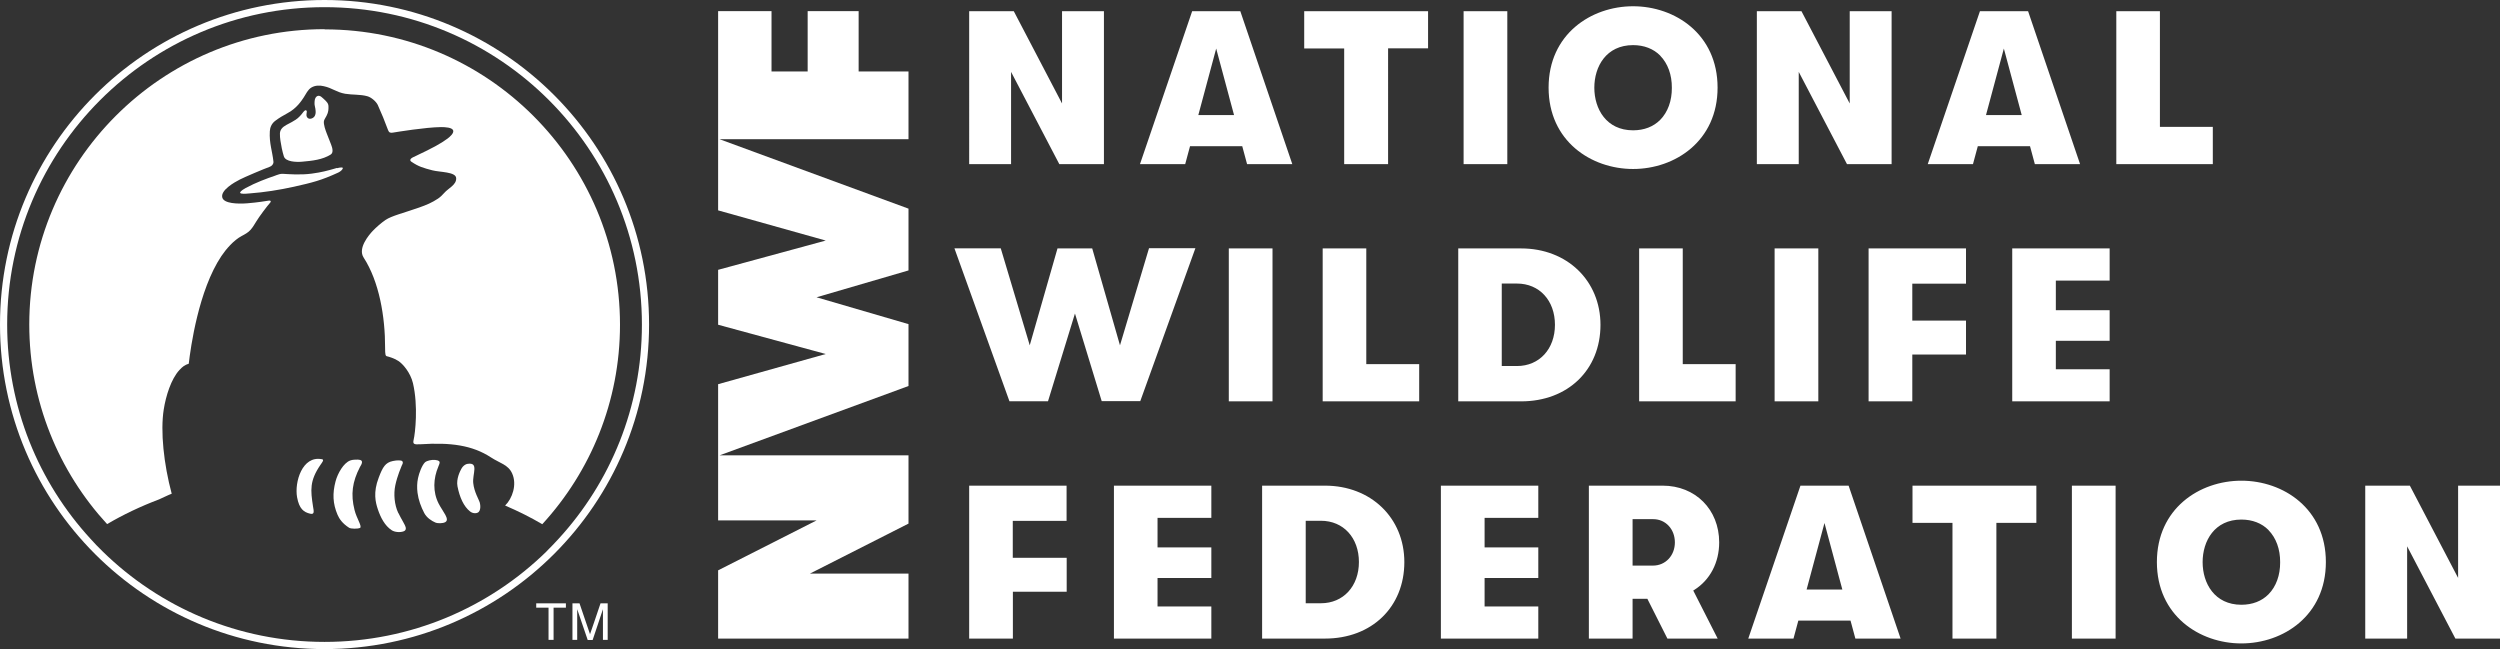 <?xml version="1.0" encoding="UTF-8"?>
<svg id="Layer_2" xmlns="http://www.w3.org/2000/svg" viewBox="0 0 247.66 64.3">
  <rect x="0" y="0" width="247.66" height="64.3" fill="#333333" stroke="none"/>
  <defs>
    <style>
      .cls-1 {
        fill: #fff;
      }
    </style>
  </defs>
  <g id="Layer_1-2" data-name="Layer_1">
    <g>
      <polygon class="cls-1" points="71.14 1.1 71.14 20.84 81.8 23.83 71.14 26.73 71.14 32.17 81.8 35.07 71.14 38.06 71.14 51.55 80.9 51.55 71.14 56.5 71.14 63.26 90 63.26 90 56.82 80.24 56.82 90 51.87 90 45.11 71.28 45.11 90 38.24 90 32.11 80.89 29.45 90 26.79 90 20.67 71.28 13.79 90 13.79 90 7.08 85.06 7.08 85.06 1.1 80.01 1.1 80.01 7.08 76.43 7.08 76.43 1.1 71.14 1.1"/>
      <path class="cls-1" d="M104.94,16.26l-4.78-9.14v9.14h-4.15V1.11h4.42l4.78,9.14V1.11h4.15v15.15h-4.42ZM117.89,14.48l-.48,1.78h-4.48l5.17-15.15h4.77l5.15,15.15h-4.48l-.48-1.78h-5.16ZM118.71,11.4h3.54l-1.77-6.59-1.77,6.59ZM141.47,1.11h-12.27v3.69h3.96v11.46h4.35V4.79h3.96V1.11ZM144.99,1.11v15.15h4.33V1.11h-4.33ZM161.78.62c4.16,0,8.37,2.77,8.37,8.06s-4.21,8.06-8.37,8.06-8.37-2.77-8.37-8.06,4.21-8.06,8.37-8.06ZM164.47,5.51c-.67-.68-1.61-1.04-2.69-1.04-2.66,0-3.84,2.12-3.84,4.22s1.19,4.22,3.84,4.22c1.09,0,2.02-.36,2.69-1.04.75-.76,1.16-1.89,1.15-3.17.01-1.29-.4-2.41-1.15-3.18ZM187.39,16.26V1.11h-4.15v9.14l-4.78-9.14h-4.42v15.15h4.15V7.12l4.78,9.14h4.42ZM195.93,14.48l-.48,1.78h-4.48l5.17-15.15h4.77l5.15,15.15h-4.48l-.48-1.78h-5.16ZM196.74,11.4h3.54l-1.77-6.59-1.77,6.59ZM209.65,1.11v15.15h9.56v-3.69h-5.24V1.11h-4.33ZM113.82,24.61l-2.87,9.6-2.75-9.6h-3.44l-2.75,9.6-.12-.41-2.75-9.2h-4.59l5.45,15.15h3.82l2.67-8.69.12.39,2.53,8.29h3.82l5.46-15.15h-4.59ZM121.73,24.61v15.15h4.33v-15.15h-4.33ZM131.03,24.61v15.15h9.56v-3.69h-5.24v-11.46h-4.33ZM158.55,32.18c0,4.46-3.23,7.58-7.86,7.58h-6.23v-15.15h6.23c4.55,0,7.86,3.19,7.86,7.58ZM154.04,32.18c0-2.41-1.54-4.09-3.76-4.09h-1.51v8.17h1.51c2.21,0,3.76-1.68,3.76-4.09ZM162.38,24.61v15.15h9.56v-3.69h-5.24v-11.46h-4.33ZM175.8,24.61v15.15h4.33v-15.15h-4.33ZM194.76,31.76h-5.32v-3.66h5.32v-3.49h-9.65v15.15h4.33v-4.64h5.32v-3.36ZM208.99,27.79v-3.18h-9.65v15.15h9.65v-3.18h-5.33v-2.82h5.33v-3.03h-5.33v-2.93h5.33ZM105.66,55.26h-5.33v-3.66h5.33v-3.49h-9.65v15.15h4.33v-4.64h5.33v-3.36ZM120,51.29v-3.18h-9.65v15.15h9.65v-3.18h-5.33v-2.82h5.33v-3.03h-5.33v-2.93h5.33ZM139.12,55.68c0,4.46-3.23,7.58-7.86,7.58h-6.23v-15.15h6.23c4.55,0,7.86,3.19,7.86,7.58ZM134.62,55.68c0-2.41-1.54-4.09-3.76-4.09h-1.51v8.17h1.51c2.21,0,3.76-1.68,3.76-4.09ZM152.39,51.29v-3.18h-9.65v15.15h9.65v-3.18h-5.32v-2.82h5.32v-3.03h-5.32v-2.93h5.32ZM163.21,59.32h-1.48v3.94h-4.33v-15.15h7.31c3.24,0,5.6,2.36,5.6,5.62,0,2-.9,3.72-2.47,4.71l-.1.06,2.42,4.76h-4.98l-1.95-3.87-.03-.07ZM161.73,56.03h2.02c1.24,0,2.17-.99,2.17-2.3s-.92-2.3-2.15-2.3h-2.04v4.61ZM178.15,61.48l-.48,1.78h-4.48l5.17-15.15h4.77l5.15,15.15h-4.48l-.48-1.78h-5.16ZM178.97,58.4h3.54l-1.77-6.59-1.77,6.59ZM201.73,48.11h-12.27v3.69h3.96v11.46h4.35v-11.46h3.96v-3.69ZM205.25,48.11v15.15h4.33v-15.15h-4.33ZM222.04,47.62c4.16,0,8.37,2.77,8.37,8.06s-4.21,8.06-8.37,8.06-8.37-2.77-8.37-8.06,4.21-8.06,8.37-8.06ZM224.73,52.51c-.67-.68-1.61-1.04-2.69-1.04-2.66,0-3.84,2.12-3.84,4.22s1.19,4.22,3.84,4.22c1.09,0,2.02-.36,2.69-1.04.75-.76,1.16-1.89,1.15-3.17.01-1.29-.4-2.41-1.15-3.18ZM247.66,63.26v-15.15h-4.15v9.14l-4.78-9.14h-4.42v15.15h4.15v-9.14l4.78,9.14h4.42Z"/>
      <path class="cls-1" d="M39.45,50.81c-.38-.81-.47-1.87-.29-2.73.2-.95.58-1.8.64-1.96.03-.07.2-.31.03-.45-.1-.08-.5-.09-.91,0-.75.15-1.01.61-1.4,1.64-.57,1.48-.32,2.45-.09,3.14.26.78.68,1.63,1.38,2.08.29.19.83.24,1.19.1.15-.06.22-.17.2-.34-.04-.2-.17-.41-.27-.6-.16-.29-.33-.58-.47-.88Z"/>
      <path class="cls-1" d="M35.5,45.53c-.27,0-.58,0-.81.09-.65.24-1.24,1.27-1.45,2.07-.31,1.18-.28,2.19.2,3.31.17.39.47.85,1.14,1.28.18.12.86.12,1.08.02.25-.13-.33-.93-.54-1.78-.39-1.55-.22-2.79.54-4.26.18-.28.41-.71-.16-.72Z"/>
      <path class="cls-1" d="M31.87,45.49c-1.93-.37-2.71,2.27-2.44,3.77.21,1.15.66,1.48,1.3,1.63.46.11.35-.28.28-.71-.25-1.63-.35-2.54.73-4.12.18-.27.42-.52.13-.58Z"/>
      <path class="cls-1" d="M33.37,16.64c-.12.03-.25.07-.38.11-.5.14-1.12.32-2.11.45-1.12.15-2.33.05-2.85.02-.24-.02-.47.07-.7.15l-.04.02c-.94.32-1.94.69-2.96,1.24-.48.26-.57.43-.54.48.07.13.63.08.81.06.06,0,.11-.01.14-.01,1.45-.11,2.92-.34,4.37-.66,1.82-.41,2.7-.62,4.41-1.41.21-.1.44-.3.44-.44,0-.02,0-.02-.01-.03-.02-.02-.13-.07-.56.04Z"/>
      <path class="cls-1" d="M29.24,11.89c-.21.14-.44.26-.65.37l-.19.1c-.45.24-.65.5-.67.86-.01.24.02.48.05.71.06.43.19,1.09.34,1.56.17.54,1.21.58,1.79.53,1.04-.09,2.04-.2,2.85-.71.29-.19.18-.63.04-.99-.18-.48-.32-.83-.42-1.07-.13-.33-.35-.93-.29-1.27.02-.09.08-.19.14-.3.14-.23.33-.56.31-1.07.02-.36-.18-.54-.45-.79-.06-.05-.12-.1-.18-.16-.15-.15-.32-.21-.46-.15-.15.06-.26.24-.28.48-.03.31,0,.49.04.63.01.05.02.09.03.13v.02c.03.2.07.48-.05.7-.1.21-.42.37-.64.26-.12-.06-.24-.22-.18-.49,0-.01,0-.02,0-.04.04-.14.04-.23-.06-.28h0s-.02,0-.02,0c-.07,0-.18.09-.22.15-.22.29-.46.59-.82.82Z"/>
      <path class="cls-1" d="M32.15,0C14.39,0,0,14.39,0,32.15s14.39,32.15,32.15,32.15,32.15-14.39,32.15-32.15S49.91,0,32.15,0ZM54.15,54.62c-5.67,5.55-13.44,8.97-22,8.97s-16.33-3.42-21.99-8.97c-.42-.41-.82-.82-1.2-1.25C3.83,47.78.71,40.33.71,32.15.71,14.79,14.79.71,32.15.71s31.44,14.08,31.44,31.44c0,8.18-3.12,15.62-8.24,21.21-.39.43-.79.84-1.2,1.25Z"/>
      <path class="cls-1" d="M32.15,2.89C16.02,2.89,2.9,16.02,2.9,32.15c0,7.61,2.92,14.56,7.71,19.77,1.58-.93,3.3-1.75,5.15-2.45.2-.08.96-.46,1.25-.56-.79-2.95-1.13-6.18-.79-8.34.21-1.34.73-3.03,1.56-3.92.33-.35.52-.49.92-.62.18-1.58.97-7.29,3.23-10.66.47-.7,1.22-1.57,2.01-1.99.32-.17.64-.34.88-.61.24-.27.39-.55.58-.85.27-.45,1.07-1.52,1.38-1.86.1-.11.02-.22-.13-.19-.31.05-1.15.19-2.16.27-.91.07-2.32.04-2.47-.58-.18-.72,1.2-1.5,1.75-1.78.44-.23,2.35-1.04,2.96-1.26.2-.07.38-.27.36-.5-.1-1-.43-1.83-.36-3.01.02-.37.16-.74.51-1.02.4-.31.84-.56,1.28-.8.89-.48,1.37-1.24,1.57-1.54.23-.34.39-.76.76-.98.37-.22.82-.23,1.23-.13.84.18,1.25.6,2.12.75.75.12,1.49.05,2.18.24.41.11.87.52,1.04.86.4.9.68,1.56,1.02,2.49.09.26.24.3.47.26.44-.07,3.21-.53,4.78-.55.44,0,1.09.04,1.2.32.11.28-.35.67-.57.83-.68.5-1.43.91-3.38,1.83-.34.16-.35.33-.2.44.74.51,1.22.63,2.08.86.76.2,2.33.14,2.37.77.05.67-.78,1.01-1.17,1.46-.17.2-.4.42-.62.57-.63.42-1.15.63-1.88.89-1.6.56-2.72.82-3.33,1.23-.4.27-.94.74-1.27,1.09-.35.37-1.5,1.7-.9,2.63,1.55,2.39,2.14,5.88,2.13,8.96,0,.64.04.79.17.82.2.05.69.18,1.13.46.45.28,1.21,1.16,1.46,2.21.53,2.26.22,4.97.07,5.59-.1.44,0,.5.68.46,2.96-.19,5.11.08,6.99,1.31.89.58,1.7.71,2.09,1.59.49,1.09.02,2.47-.7,3.17,1.3.56,2.53,1.17,3.68,1.85,4.78-5.21,7.7-12.15,7.7-19.76,0-16.14-13.12-29.26-29.25-29.26Z"/>
      <path class="cls-1" d="M46.88,47.85c-.09-.91.58-2.07-.55-1.9-.27.04-.49.24-.62.48-.13.24-.53,1-.39,1.75.21,1.08.62,2,1.25,2.49.31.24.69.2.85.05.11-.1.24-.44.1-.96-.07-.25-.55-1.02-.64-1.91Z"/>
      <path class="cls-1" d="M43.43,46.2c.09-.22.18-.4.08-.5-.17-.16-.61-.18-.98-.09-.13.03-.33.1-.43.19-.3.3-.59,1.07-.69,1.57-.1.47-.11.96-.05,1.44.09.71.34,1.39.67,2.02.25.47.74.78,1.09.93.24.11.77.1,1-.04.46-.28-.25-1.03-.66-1.82-.6-1.17-.54-2.5-.03-3.69Z"/>
      <path class="cls-1" d="M53.13,59.77h2.93v.43h-1.22v3.19h-.5v-3.19h-1.22v-.43ZM59.49,59.77l-.53,1.57-.51,1.49-1.04-3.06h-.7v3.62h.47v-2.13c0-.09,0-.22,0-.4,0-.18,0-.32,0-.4v-.11l1.04,3.05h.49l.55-1.64.47-1.41v.55c0,.17,0,.29,0,.36v2.13h.47v-3.62h-.7Z"/>
    </g>
  </g>
</svg>
